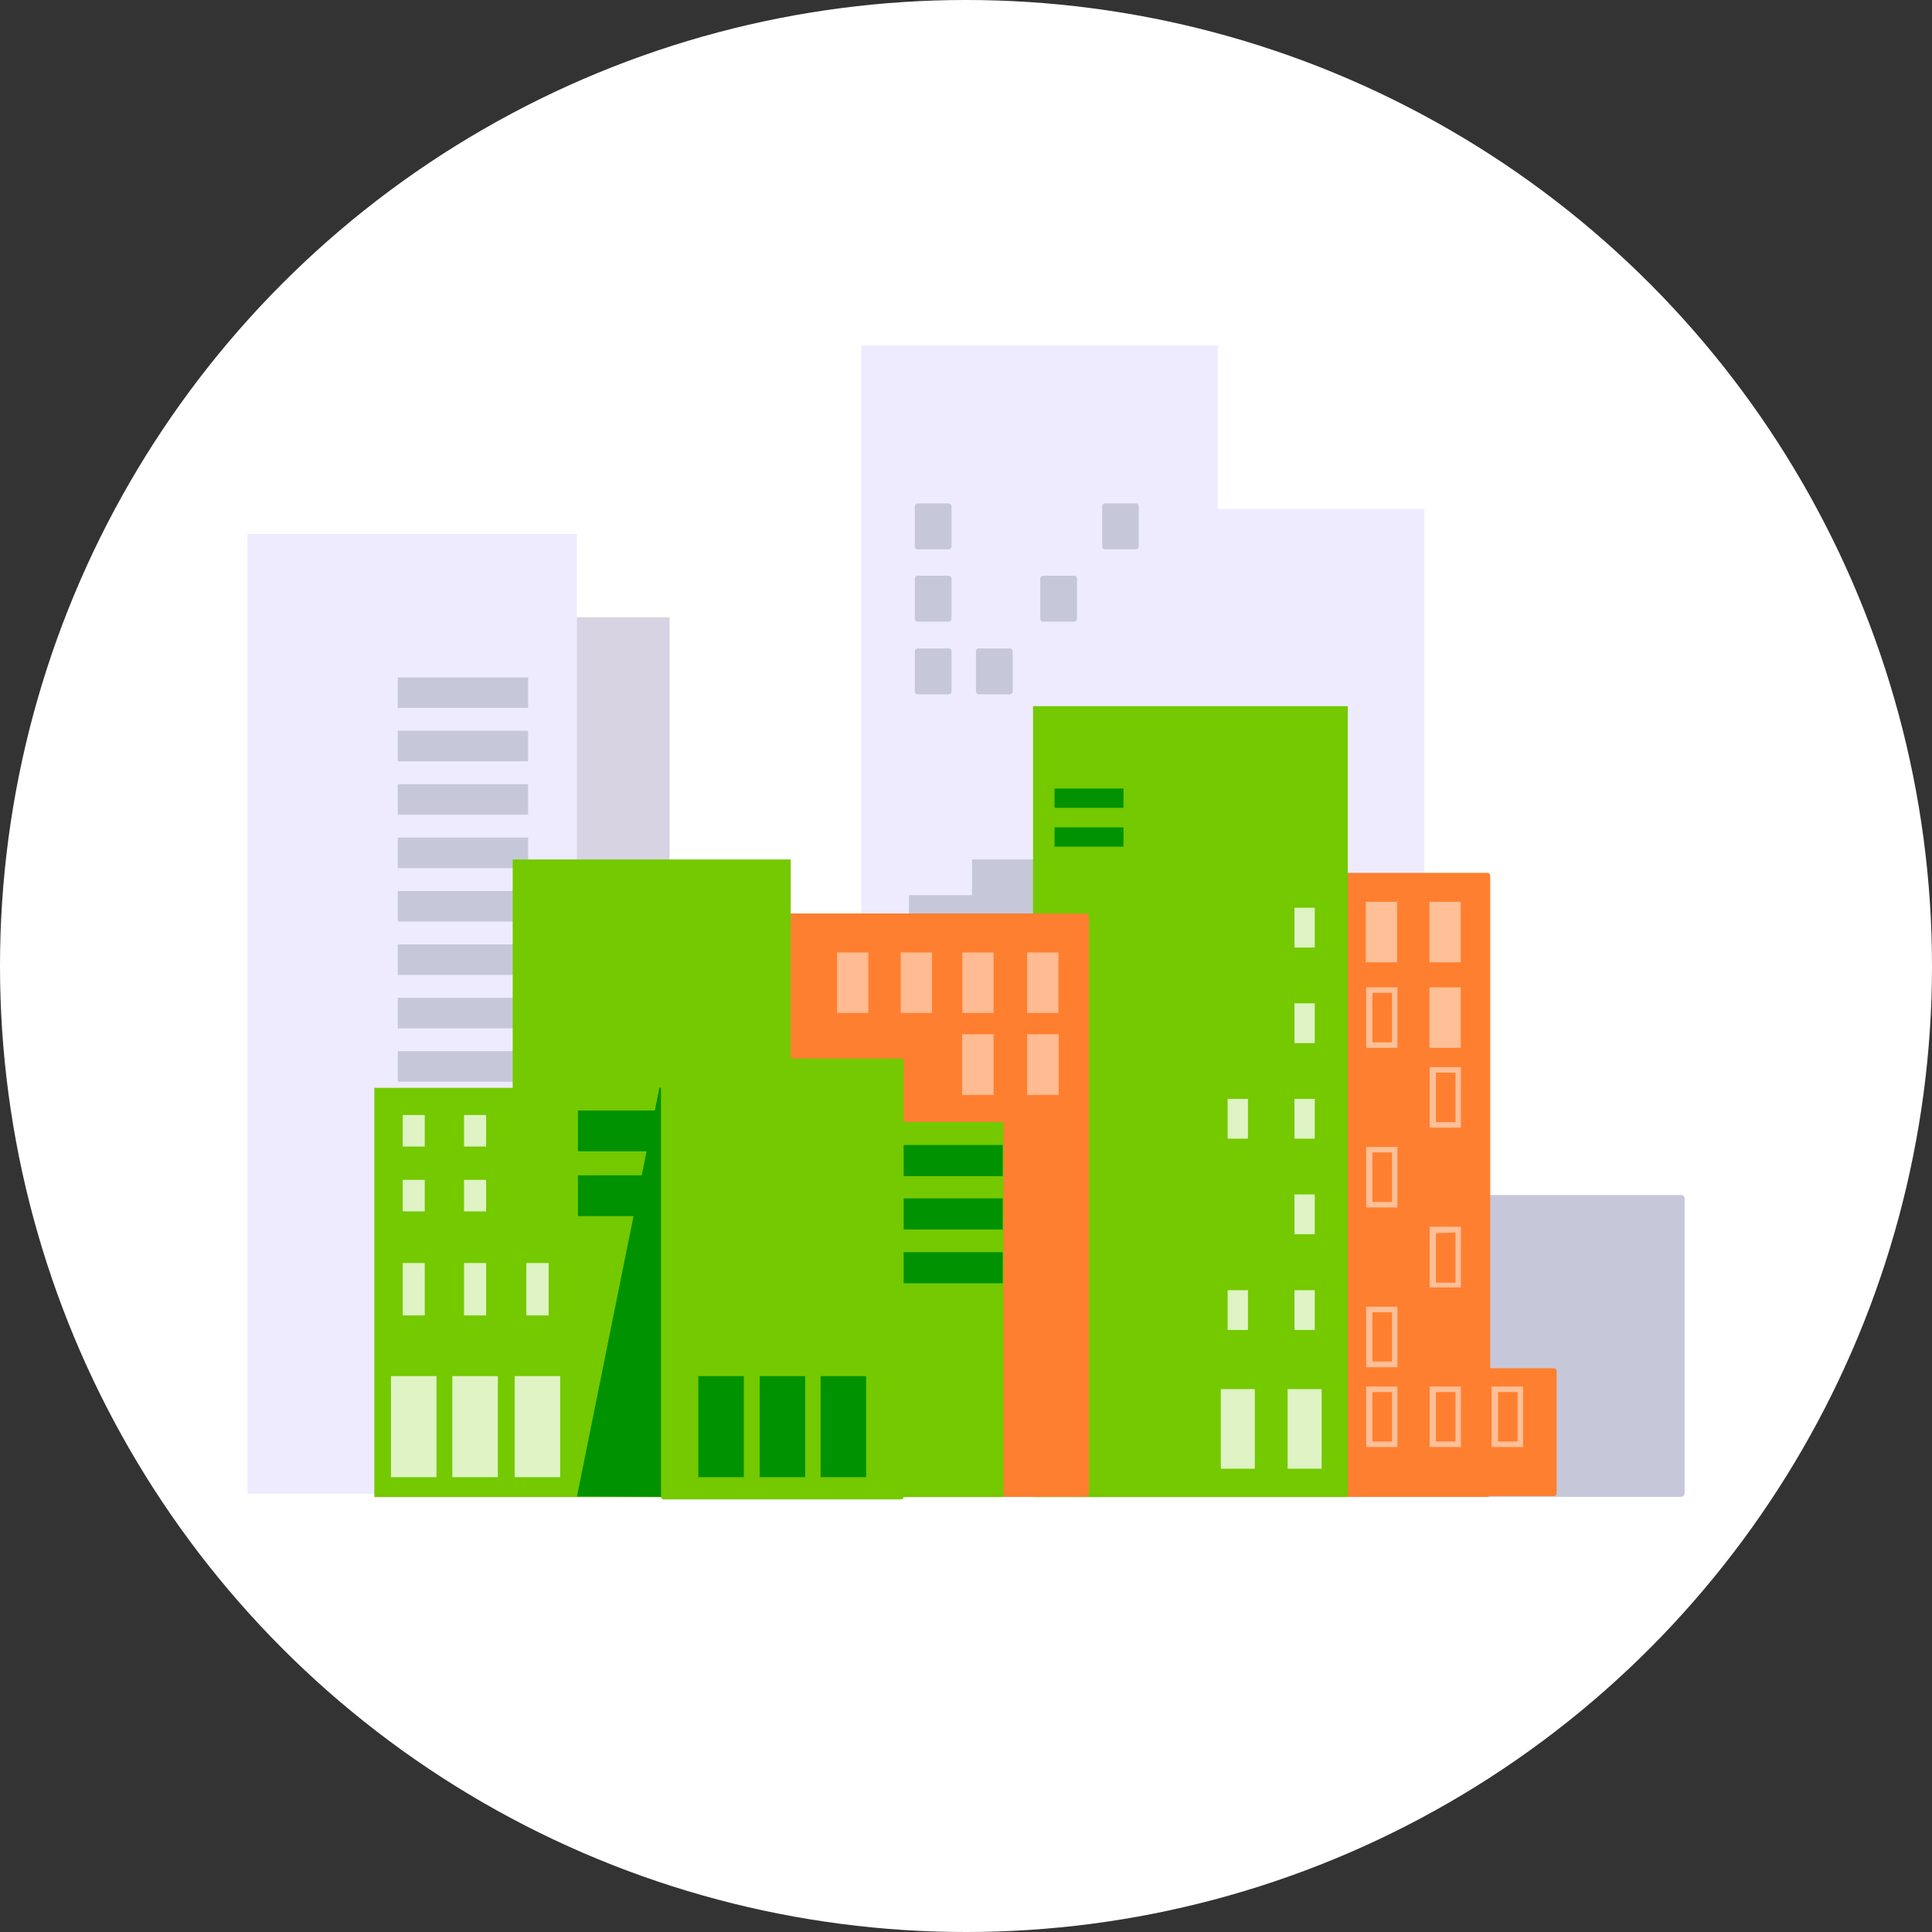 <svg width="152" height="152" viewBox="0 0 152 152" fill="none" xmlns="http://www.w3.org/2000/svg">
<rect x="0" y="0" width="152" height="152" fill="#333333" stroke="none"/>
<circle cx="76" cy="76" r="76" fill="white"/>
<g clip-path="url(#clip0_1085_16446)">
<path d="M112.065 40.04H95.493V84.639H112.065V40.04Z" fill="#EEEBFF"/>
<path d="M67.976 112.373H95.585L95.585 27.39H67.976L67.976 112.373Z" fill="white"/>
<path d="M67.775 27.173H95.815V112.59H67.775V27.173Z" fill="#EEEBFF"/>
<path d="M86.715 43V39.822C86.715 39.794 86.72 39.766 86.731 39.739C86.742 39.713 86.758 39.689 86.778 39.669C86.798 39.649 86.822 39.633 86.848 39.622C86.874 39.611 86.902 39.605 86.93 39.605H89.374C89.431 39.605 89.486 39.628 89.526 39.669C89.567 39.71 89.59 39.765 89.59 39.822V43C89.59 43.058 89.567 43.113 89.526 43.154C89.486 43.195 89.431 43.218 89.374 43.218H86.93C86.902 43.218 86.874 43.212 86.848 43.201C86.822 43.19 86.798 43.174 86.778 43.154C86.758 43.134 86.742 43.11 86.731 43.084C86.72 43.057 86.715 43.029 86.715 43Z" fill="#C6C8D9"/>
<path d="M71.973 43V39.822C71.973 39.765 71.995 39.71 72.036 39.669C72.076 39.628 72.131 39.605 72.188 39.605H74.632C74.691 39.605 74.747 39.628 74.79 39.668C74.833 39.708 74.859 39.764 74.863 39.822V43C74.859 43.059 74.833 43.115 74.79 43.155C74.747 43.195 74.691 43.218 74.632 43.218H72.188C72.131 43.218 72.076 43.195 72.036 43.154C71.995 43.113 71.973 43.058 71.973 43Z" fill="#C6C8D9"/>
<path d="M81.842 48.69V45.512C81.842 45.454 81.865 45.399 81.905 45.358C81.945 45.318 82 45.295 82.057 45.295H84.517C84.573 45.299 84.625 45.323 84.665 45.363C84.704 45.403 84.728 45.456 84.732 45.512V48.69C84.732 48.748 84.709 48.803 84.669 48.843C84.629 48.884 84.574 48.907 84.517 48.907H82.057C82 48.907 81.945 48.884 81.905 48.843C81.865 48.803 81.842 48.748 81.842 48.69Z" fill="#C6C8D9"/>
<path d="M71.973 48.69V45.512C71.973 45.454 71.995 45.399 72.036 45.358C72.076 45.318 72.131 45.295 72.188 45.295H74.632C74.691 45.295 74.747 45.317 74.79 45.358C74.833 45.398 74.859 45.453 74.863 45.512V48.69C74.859 48.749 74.833 48.804 74.79 48.844C74.747 48.885 74.691 48.907 74.632 48.907H72.188C72.131 48.907 72.076 48.884 72.036 48.843C71.995 48.803 71.973 48.748 71.973 48.69Z" fill="#C6C8D9"/>
<path d="M76.784 54.41V51.232C76.784 51.175 76.807 51.119 76.847 51.079C76.888 51.038 76.942 51.015 76.999 51.015H79.459C79.516 51.015 79.571 51.038 79.611 51.079C79.652 51.119 79.674 51.175 79.674 51.232V54.41C79.674 54.468 79.652 54.523 79.611 54.564C79.571 54.604 79.516 54.627 79.459 54.627H76.999C76.942 54.627 76.888 54.604 76.847 54.564C76.807 54.523 76.784 54.468 76.784 54.41Z" fill="#C6C8D9"/>
<path d="M71.973 54.41V51.232C71.973 51.175 71.995 51.119 72.036 51.079C72.076 51.038 72.131 51.015 72.188 51.015H74.632C74.691 51.015 74.747 51.037 74.79 51.078C74.833 51.118 74.859 51.173 74.863 51.232V54.41C74.859 54.469 74.833 54.524 74.79 54.565C74.747 54.605 74.691 54.627 74.632 54.627H72.188C72.131 54.627 72.076 54.604 72.036 54.564C71.995 54.523 71.973 54.468 71.973 54.41Z" fill="#C6C8D9"/>
<path d="M81.842 76.904V73.726C81.842 73.668 81.865 73.613 81.905 73.572C81.945 73.532 82 73.509 82.057 73.509H84.517C84.574 73.509 84.629 73.532 84.669 73.572C84.709 73.613 84.732 73.668 84.732 73.726V76.904C84.732 76.961 84.709 77.016 84.669 77.057C84.629 77.098 84.574 77.121 84.517 77.121H82.057C82 77.121 81.945 77.098 81.905 77.057C81.865 77.016 81.842 76.961 81.842 76.904ZM84.301 73.943H82.272V76.687H84.301V73.943Z" fill="#C6C8D9"/>
<path d="M71.973 76.904V73.726C71.973 73.668 71.995 73.613 72.036 73.572C72.076 73.532 72.131 73.509 72.188 73.509H74.632C74.691 73.509 74.747 73.531 74.79 73.571C74.833 73.612 74.859 73.667 74.863 73.726V76.904C74.859 76.963 74.833 77.018 74.79 77.058C74.747 77.099 74.691 77.121 74.632 77.121H72.188C72.131 77.121 72.076 77.098 72.036 77.057C71.995 77.016 71.973 76.961 71.973 76.904ZM74.417 73.943H72.403V76.687H74.417V73.943Z" fill="#C6C8D9"/>
<path d="M76.784 82.066V78.965C76.784 78.906 76.806 78.849 76.846 78.806C76.886 78.763 76.941 78.737 76.999 78.733H79.459C79.517 78.737 79.572 78.763 79.612 78.806C79.652 78.849 79.674 78.906 79.674 78.965V82.066C79.674 82.123 79.652 82.179 79.611 82.219C79.571 82.26 79.516 82.283 79.459 82.283H76.999C76.942 82.283 76.888 82.26 76.847 82.219C76.807 82.179 76.784 82.123 76.784 82.066ZM79.244 79.121H77.23V81.849H79.259L79.244 79.121Z" fill="#C6C8D9"/>
<path d="M71.973 82.066V78.965C71.972 78.906 71.995 78.849 72.035 78.806C72.075 78.763 72.129 78.737 72.188 78.733H74.632C74.694 78.733 74.752 78.757 74.795 78.801C74.838 78.845 74.863 78.904 74.863 78.965V82.066C74.859 82.125 74.833 82.18 74.79 82.22C74.747 82.261 74.691 82.283 74.632 82.283H72.188C72.131 82.283 72.076 82.26 72.036 82.219C71.995 82.179 71.973 82.123 71.973 82.066ZM74.417 79.121H72.403V81.849H74.417V79.121Z" fill="#C6C8D9"/>
<path d="M76.784 102.25V97.909C76.784 97.852 76.807 97.797 76.847 97.756C76.888 97.715 76.942 97.692 76.999 97.692H79.459C79.516 97.692 79.571 97.715 79.611 97.756C79.652 97.797 79.674 97.852 79.674 97.909V102.25C79.674 102.308 79.652 102.363 79.611 102.403C79.571 102.444 79.516 102.467 79.459 102.467H76.999C76.942 102.467 76.888 102.444 76.847 102.403C76.807 102.363 76.784 102.308 76.784 102.25ZM79.244 98.126H77.23V102.033H79.259L79.244 98.126Z" fill="#C6C8D9"/>
<path d="M71.973 102.25V97.909C71.973 97.852 71.995 97.797 72.036 97.756C72.076 97.715 72.131 97.692 72.188 97.692H74.632C74.691 97.692 74.747 97.715 74.79 97.755C74.833 97.795 74.859 97.85 74.863 97.909V102.25C74.859 102.309 74.833 102.364 74.79 102.404C74.747 102.445 74.691 102.467 74.632 102.467H72.188C72.131 102.467 72.076 102.444 72.036 102.403C71.995 102.363 71.973 102.308 71.973 102.25ZM74.417 98.126H72.403V102.033H74.417V98.126Z" fill="#C6C8D9"/>
<path d="M81.842 109.272V104.932C81.842 104.874 81.865 104.819 81.905 104.778C81.945 104.738 82 104.715 82.057 104.715H84.517C84.573 104.718 84.625 104.743 84.665 104.782C84.704 104.822 84.728 104.875 84.732 104.932V109.272C84.732 109.33 84.709 109.385 84.669 109.426C84.629 109.467 84.574 109.489 84.517 109.489H82.057C82 109.489 81.945 109.467 81.905 109.426C81.865 109.385 81.842 109.33 81.842 109.272ZM84.301 105.149H82.272V109.055H84.301V105.149Z" fill="#C6C8D9"/>
<path d="M76.784 109.272V104.932C76.784 104.874 76.807 104.819 76.847 104.778C76.888 104.738 76.942 104.715 76.999 104.715H79.459C79.516 104.715 79.571 104.738 79.611 104.778C79.652 104.819 79.674 104.874 79.674 104.932V109.272C79.674 109.33 79.652 109.385 79.611 109.426C79.571 109.467 79.516 109.489 79.459 109.489H76.999C76.942 109.489 76.888 109.467 76.847 109.426C76.807 109.385 76.784 109.33 76.784 109.272ZM79.244 105.149H77.23V109.055H79.259L79.244 105.149Z" fill="#C6C8D9"/>
<path d="M71.973 109.272V104.932C71.973 104.874 71.995 104.819 72.036 104.778C72.076 104.738 72.131 104.715 72.188 104.715H74.632C74.691 104.715 74.747 104.737 74.79 104.777C74.833 104.818 74.859 104.873 74.863 104.932V109.272C74.859 109.331 74.833 109.387 74.79 109.427C74.747 109.467 74.691 109.49 74.632 109.489H72.188C72.131 109.489 72.076 109.467 72.036 109.426C71.995 109.385 71.973 109.33 71.973 109.272ZM74.417 105.149H72.403V109.055H74.417V105.149Z" fill="#C6C8D9"/>
<path d="M132.234 117.767H117.061C117.022 117.767 116.982 117.759 116.946 117.744C116.909 117.728 116.876 117.705 116.849 117.676C116.822 117.647 116.8 117.612 116.787 117.575C116.773 117.537 116.767 117.497 116.769 117.457V94.313C116.767 94.273 116.773 94.234 116.787 94.197C116.801 94.16 116.822 94.127 116.85 94.099C116.877 94.072 116.91 94.05 116.947 94.036C116.983 94.022 117.022 94.016 117.061 94.018H132.234C132.274 94.016 132.313 94.022 132.351 94.036C132.388 94.05 132.422 94.071 132.451 94.099C132.479 94.126 132.502 94.159 132.518 94.196C132.533 94.233 132.542 94.273 132.541 94.313V117.457C132.541 117.54 132.509 117.618 132.451 117.677C132.394 117.735 132.316 117.767 132.234 117.767Z" fill="#C6C8D9"/>
<path d="M81.458 70.424H71.512V72.47H81.458V70.424Z" fill="#C6C8D9"/>
<path d="M83.917 67.618H76.477V72.47H83.917V67.618Z" fill="#C6C8D9"/>
<path d="M117.061 107.831V68.905H101.857V117.551H117.061V117.442H122.272V107.831H117.061Z" fill="white"/>
<path d="M117.061 117.768H101.827C101.768 117.764 101.713 117.738 101.673 117.694C101.633 117.651 101.611 117.594 101.611 117.535V68.889C101.611 68.832 101.634 68.777 101.674 68.736C101.715 68.695 101.769 68.672 101.827 68.672H117.03C117.087 68.672 117.142 68.695 117.182 68.736C117.223 68.777 117.245 68.832 117.245 68.889V107.645H122.242C122.303 107.645 122.361 107.669 122.405 107.713C122.448 107.757 122.472 107.816 122.472 107.877V117.489C122.468 117.548 122.442 117.603 122.399 117.643C122.357 117.684 122.3 117.706 122.242 117.706H117.199C117.162 117.743 117.113 117.765 117.061 117.768Z" fill="#FF7F30"/>
<path d="M109.913 70.951H107.453V75.71H109.913V70.951Z" fill="#FFBF97"/>
<path d="M114.924 70.951H112.465V75.71H114.924V70.951Z" fill="#FFBF97"/>
<path d="M109.513 78.113V82.004H107.975V78.113H109.513ZM109.943 77.679H107.483V82.438H109.943V77.664V77.679Z" fill="#FFBF97"/>
<path d="M114.924 77.679H112.465V82.438H114.924V77.679Z" fill="#FFBF97"/>
<path d="M114.509 84.392V88.283H112.971V84.392H114.509ZM114.939 83.957H112.479V88.717H114.939V83.957Z" fill="#FFBF97"/>
<path d="M109.513 90.67V94.561H107.975V90.67H109.513ZM109.943 90.236H107.483V94.995H109.943V90.236Z" fill="#FFBF97"/>
<path d="M114.509 96.964V100.917H112.971V97.026L114.509 96.964ZM114.939 96.514H112.479V101.289H114.939V96.514Z" fill="#FFBF97"/>
<path d="M109.513 103.242V107.118H107.975V103.242H109.513ZM109.943 102.808H107.483V107.567H109.943V102.808Z" fill="#FFBF97"/>
<path d="M109.513 109.52V113.412H107.975V109.52H109.513ZM109.943 109.086H107.483V113.846H109.943V109.086Z" fill="#FFBF97"/>
<path d="M114.509 109.52V113.412H112.971V109.52H114.509ZM114.939 109.086H112.479V113.846H114.939V109.086Z" fill="#FFBF97"/>
<path d="M119.397 109.52V113.412H117.86V109.52H119.397ZM119.828 109.086H117.353V113.846H119.828V109.086Z" fill="#FFBF97"/>
<path d="M106.039 55.557H81.273V117.783H106.039V55.557Z" fill="#74C900"/>
<path d="M88.39 62.037H82.964V63.556H88.39V62.037Z" fill="#009200"/>
<path d="M88.39 65.091H82.964V66.611H88.39V65.091Z" fill="#009200"/>
<path d="M98.721 109.288H96.046V115.551H98.721V109.288Z" fill="#DFF3C4"/>
<path d="M103.979 109.288H101.304V115.551H103.979V109.288Z" fill="#DFF3C4"/>
<path d="M98.183 101.506H96.584V104.637H98.183V101.506Z" fill="#DFF3C4"/>
<path d="M103.441 101.506H101.842V104.637H103.441V101.506Z" fill="#DFF3C4"/>
<path d="M103.441 93.972H101.842V97.103H103.441V93.972Z" fill="#DFF3C4"/>
<path d="M98.183 86.453H96.584V89.585H98.183V86.453Z" fill="#DFF3C4"/>
<path d="M103.441 86.453H101.842V89.585H103.441V86.453Z" fill="#DFF3C4"/>
<path d="M103.441 78.935H101.842V82.066H103.441V78.935Z" fill="#DFF3C4"/>
<path d="M103.441 71.416H101.842V74.547H103.441V71.416Z" fill="#DFF3C4"/>
<path d="M85.377 72.176H45.393V117.473H85.377V72.176Z" fill="white"/>
<path d="M85.393 117.768H45.424C45.342 117.768 45.264 117.735 45.206 117.677C45.149 117.619 45.116 117.54 45.116 117.458V72.16C45.12 72.081 45.154 72.006 45.212 71.951C45.269 71.896 45.345 71.866 45.424 71.866H85.393C85.47 71.866 85.544 71.897 85.599 71.952C85.654 72.007 85.685 72.082 85.685 72.16V117.458C85.687 117.498 85.681 117.538 85.667 117.575C85.653 117.613 85.632 117.647 85.605 117.676C85.578 117.705 85.545 117.728 85.508 117.744C85.472 117.76 85.433 117.768 85.393 117.768Z" fill="#FF7F30"/>
<path d="M68.314 74.935H65.855V79.694H68.314V74.935Z" fill="#FFBB91"/>
<path d="M73.326 74.935H70.866V79.694H73.326V74.935Z" fill="#FFBB91"/>
<path d="M78.168 74.935H75.708V79.694H78.168V74.935Z" fill="#FFBB91"/>
<path d="M83.271 74.935H80.811V79.694H83.271V74.935Z" fill="#FFBB91"/>
<path d="M78.183 81.369H75.692V86.143H78.167V81.369H78.183Z" fill="#FFBB91"/>
<path d="M83.287 81.369H80.811V86.143H83.287V81.369Z" fill="#FFBB91"/>
<path d="M52.68 48.566H45.209V80.485H52.68V48.566Z" fill="#D8D3E3"/>
<path d="M45.393 42.008H19.475V117.535H45.393V42.008Z" fill="#EEEBFF"/>
<path d="M41.55 86.903H31.296V89.306H41.55V86.903Z" fill="#C6C8D9"/>
<path d="M41.55 82.702H31.296V85.105H41.55V82.702Z" fill="#C6C8D9"/>
<path d="M41.55 78.501H31.296V80.903H41.55V78.501Z" fill="#C6C8D9"/>
<path d="M41.55 74.299H31.296V76.702H41.55V74.299Z" fill="#C6C8D9"/>
<path d="M41.55 70.099H31.296V72.501H41.55V70.099Z" fill="#C6C8D9"/>
<path d="M41.55 65.897H31.296V68.3H41.55V65.897Z" fill="#C6C8D9"/>
<path d="M41.55 61.696H31.296V64.099H41.55V61.696Z" fill="#C6C8D9"/>
<path d="M41.55 57.495H31.296V59.898H41.55V57.495Z" fill="#C6C8D9"/>
<path d="M41.55 53.294H31.296V55.697H41.55V53.294Z" fill="#C6C8D9"/>
<path d="M62.21 67.618H40.335V109.753H62.21V67.618Z" fill="#74C900"/>
<path d="M85.808 58.983H82.964V60.503H85.808V58.983Z" fill="#74C900"/>
<path d="M85.808 68.145H82.964V69.664H85.808V68.145Z" fill="#74C900"/>
<path d="M78.952 88.267H69.852V117.783H78.952V88.267Z" fill="#74C900"/>
<path d="M78.891 90.081H70.866V92.53H78.891V90.081Z" fill="#009200"/>
<path d="M78.891 94.282H70.866V96.731H78.891V94.282Z" fill="#009200"/>
<path d="M78.891 98.514H70.866V100.963H78.891V98.514Z" fill="#009200"/>
<path d="M50.865 90.577H52.218V87.368H51.511L50.865 90.577Z" fill="#208FF6"/>
<path d="M52.218 85.585H29.451V117.783H52.218V85.585Z" fill="#74C900"/>
<path d="M52.218 92.468H45.47V95.677H52.218V92.468Z" fill="#009200"/>
<path d="M52.218 87.368H45.47V90.577H52.218V87.368Z" fill="#009200"/>
<path d="M52.218 117.767L45.393 117.736L51.88 85.569H52.218V117.767Z" fill="#009200"/>
<path d="M34.34 108.265H30.758V116.217H34.34V108.265Z" fill="#DFF3C4"/>
<path d="M39.167 108.265H35.585V116.217H39.167V108.265Z" fill="#DFF3C4"/>
<path d="M44.071 108.265H40.489V116.217H44.071V108.265Z" fill="#DFF3C4"/>
<path d="M31.681 103.49H33.418V99.367H31.681V103.49Z" fill="#DFF3C4"/>
<path d="M36.508 103.49H38.245V99.367H36.508V103.49Z" fill="#DFF3C4"/>
<path d="M41.411 103.49H43.164V99.367H41.411V103.49Z" fill="#DFF3C4"/>
<path d="M31.681 95.305H33.418V92.825H31.681V95.305Z" fill="#DFF3C4"/>
<path d="M36.508 95.305H38.245V92.825H36.508V95.305Z" fill="#DFF3C4"/>
<path d="M31.681 90.204H33.418V87.724H31.681V90.204Z" fill="#DFF3C4"/>
<path d="M36.508 90.204H38.245V87.724H36.508V90.204Z" fill="#DFF3C4"/>
<path d="M70.866 83.508H52.219V117.783H70.866V83.508Z" fill="white"/>
<path d="M70.881 117.969H52.218C52.19 117.969 52.162 117.964 52.136 117.953C52.11 117.942 52.086 117.926 52.066 117.906C52.046 117.886 52.03 117.862 52.019 117.835C52.009 117.809 52.003 117.781 52.003 117.752V83.492C52.003 83.464 52.009 83.436 52.019 83.409C52.03 83.383 52.046 83.359 52.066 83.339C52.086 83.319 52.11 83.303 52.136 83.292C52.162 83.281 52.19 83.275 52.218 83.275H70.881C70.938 83.275 70.993 83.298 71.033 83.339C71.073 83.38 71.096 83.435 71.096 83.492V117.768C71.092 117.823 71.068 117.874 71.028 117.911C70.988 117.949 70.935 117.969 70.881 117.969Z" fill="#74C900"/>
<path d="M58.322 90.933H55.14V86.965H58.322V90.933ZM55.862 90.205H57.615V87.724H55.862V90.205Z" fill="#74C900"/>
<path d="M63.164 90.933H59.967V86.965H63.164V90.933ZM60.689 90.205H62.442V87.724H60.689V90.205Z" fill="#74C900"/>
<path d="M68.006 104.219H64.809V98.561H68.006V104.219ZM65.531 103.49H67.284V99.367H65.531V103.49Z" fill="#74C900"/>
<path d="M68.006 96.034H64.809V92.096H68.006V96.034ZM65.531 95.305H67.284V92.825H65.531V95.305Z" fill="#74C900"/>
<path d="M57.968 98.933H55.493V103.862H57.968V98.933Z" fill="#74C900"/>
<path d="M57.968 92.468H55.493V95.677H57.968V92.468Z" fill="#74C900"/>
<path d="M58.521 108.265H54.94V116.217H58.521V108.265Z" fill="#009200"/>
<path d="M63.348 108.265H59.767V116.217H63.348V108.265Z" fill="#009200"/>
<path d="M68.144 108.265H64.562V116.217H68.144V108.265Z" fill="#009200"/>
<path d="M45.455 70.083H42.995V74.842H45.455V70.083Z" fill="#74C900"/>
<path d="M45.393 80.485H42.995V82.872H45.393V80.485Z" fill="#74C900"/>
<path d="M50.481 70.083H48.022V74.842H50.481V70.083Z" fill="#74C900"/>
</g>
<defs>
<clipPath id="clip0_1085_16446">
<rect width="113.051" height="90.827" fill="white" transform="translate(19.475 27.173)"/>
</clipPath>
</defs>
</svg>
